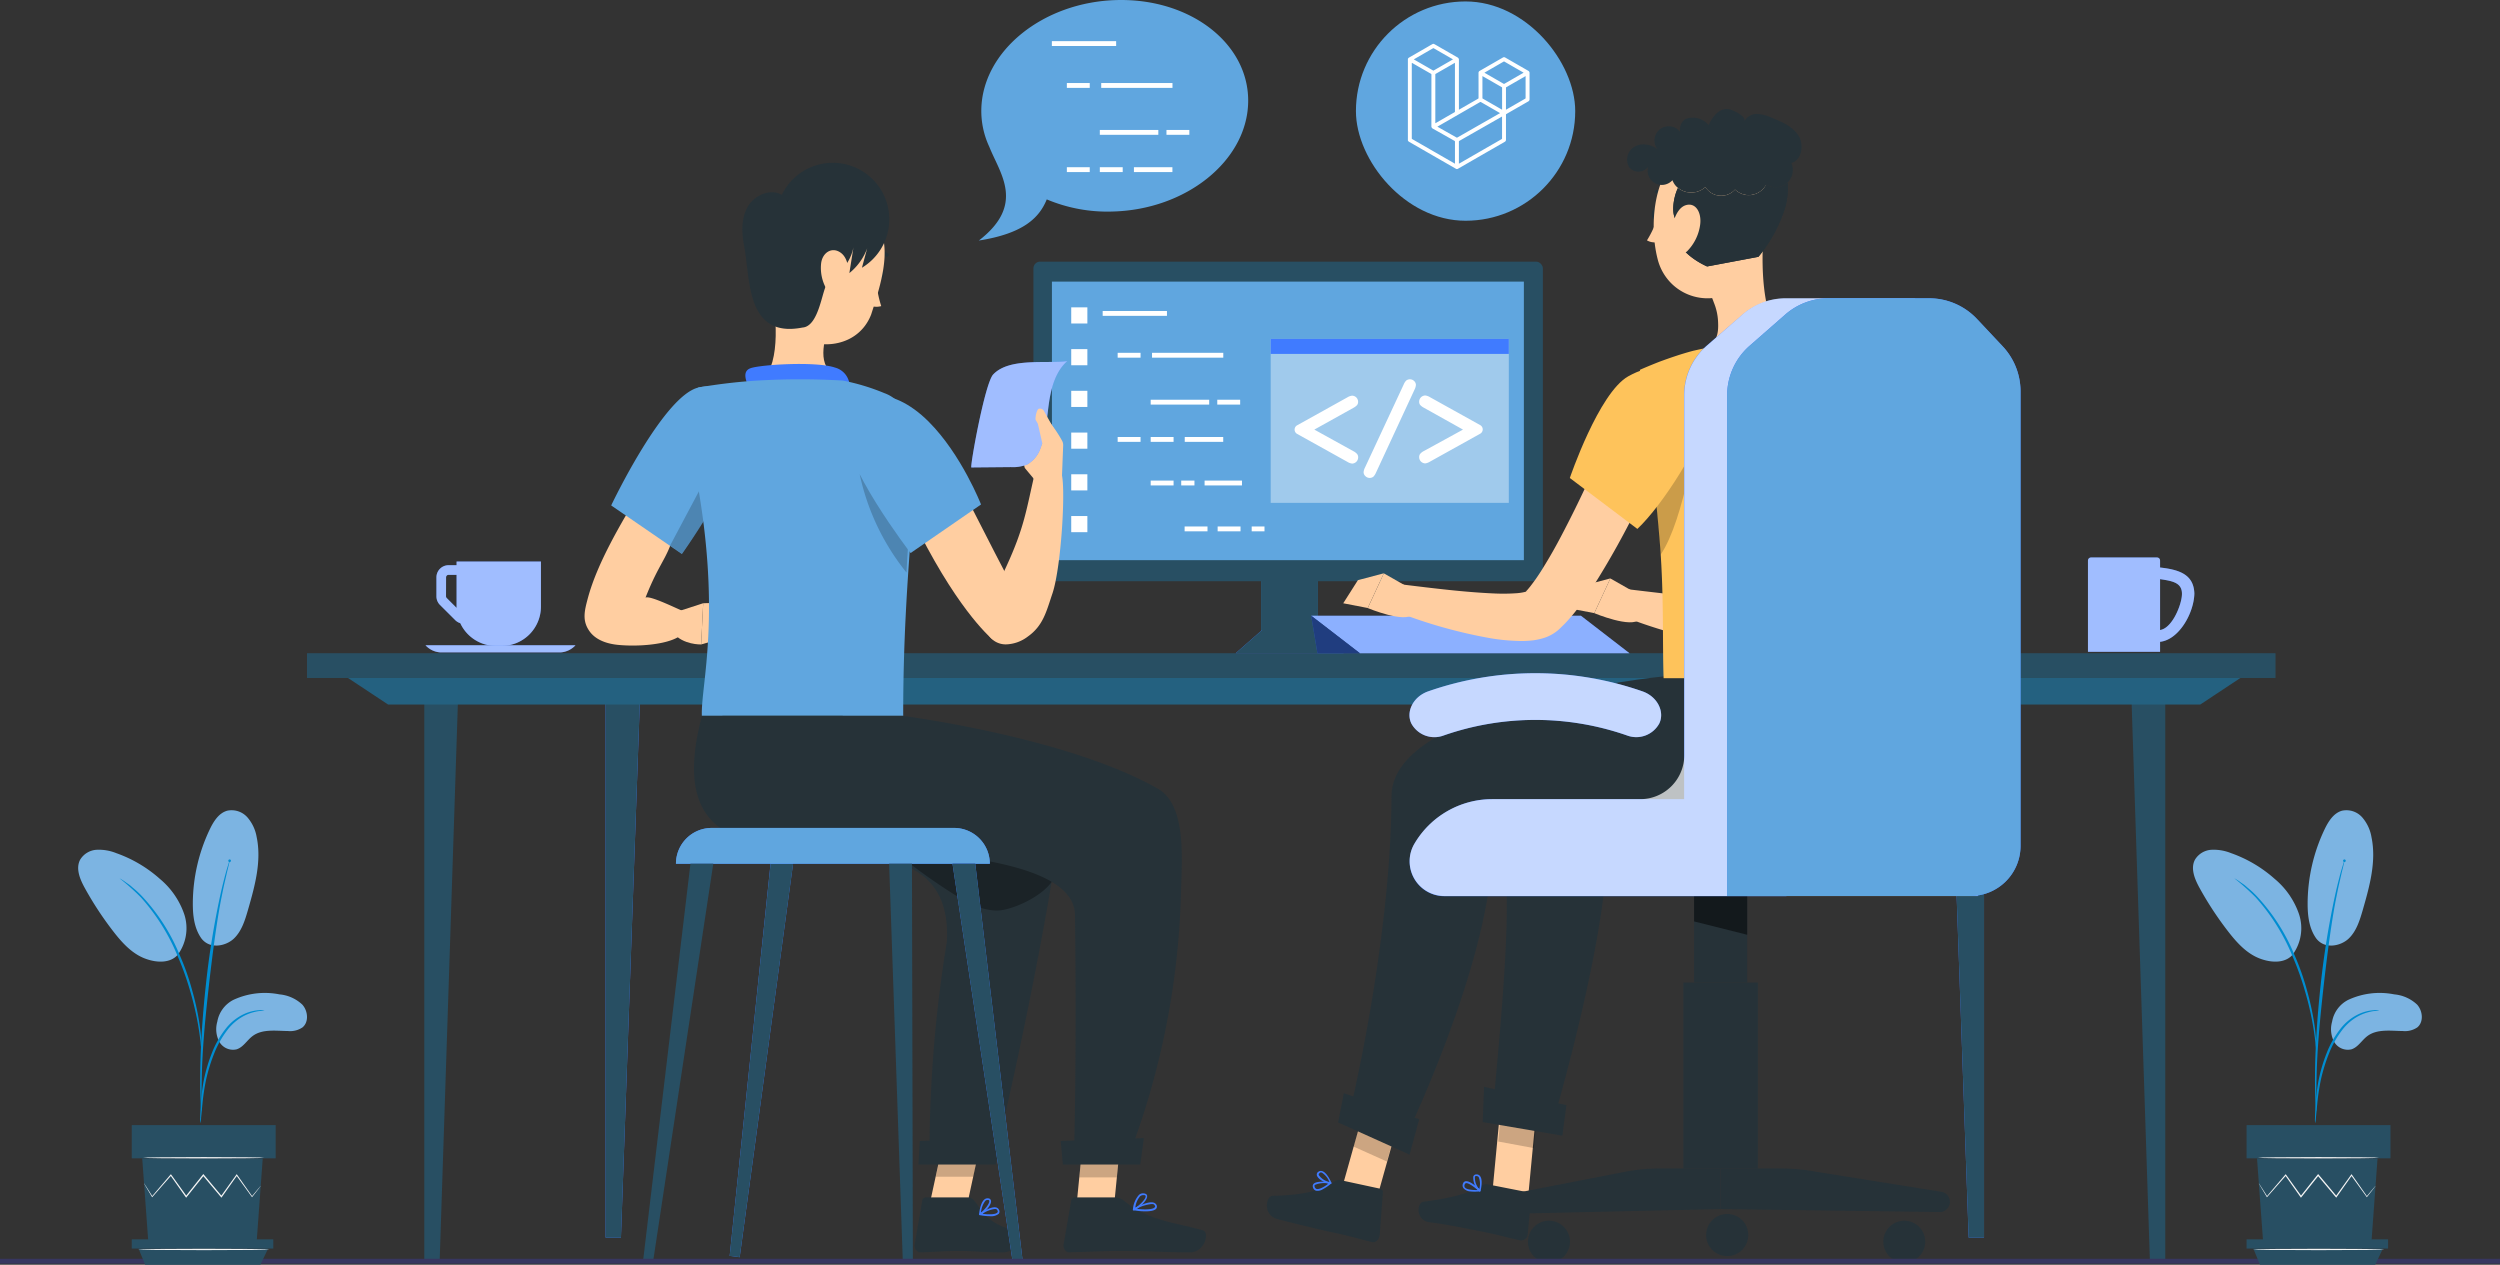 <svg xmlns="http://www.w3.org/2000/svg" width="570" height="288.364" viewBox="0 0 570 288.364">
  <rect x="0" y="0" width="570" height="288.364" fill="#333333" stroke="none"/>
  <g id="Hire_Laravel_about" transform="translate(-212 -3223)">
    <g id="Hire_Laravel_about-2" data-name="Hire_Laravel_about">
      <g id="Group_257100" data-name="Group 257100">
        <g id="developers" transform="translate(275.073 3138.711)">
          <g id="Desk" transform="translate(6.927 233.222)">
            <g id="Group">
              <rect id="Rectangle_158781" data-name="Rectangle 158781" width="448.818" height="5.647" fill="#284f63"/>
              <path id="Path_111876" data-name="Path 111876" d="M24.85,173.5V308.2h3.5l4.4-134.7Z" transform="translate(1.888 -169.445)" fill="#284f63"/>
              <path id="Path_111877" data-name="Path 111877" d="M54.72,176.68V301.471h3.5l4.4-124.791Z" transform="translate(13.357 -168.224)" fill="#407bff"/>
              <path id="Path_111878" data-name="Path 111878" d="M54.72,176.68V301.471h3.5l4.4-124.791Z" transform="translate(13.357 -168.224)" fill="#284f63"/>
              <path id="Path_111879" data-name="Path 111879" d="M313.866,173.5V308.2h-3.5L305.95,173.5Z" transform="translate(109.819 -169.445)" fill="#284f63"/>
              <path id="Path_111880" data-name="Path 111880" d="M284,176.68V301.471h-3.5L276.1,176.68Z" transform="translate(98.357 -168.224)" fill="#407bff"/>
              <path id="Path_111881" data-name="Path 111881" d="M284,176.68V301.471h-3.5L276.1,176.68Z" transform="translate(98.357 -168.224)" fill="#284f63"/>
              <path id="Path_111882" data-name="Path 111882" d="M434.609,180.7H21.414L12.28,174.65H443.743Z" transform="translate(-2.938 -169.003)" fill="#246180"/>
            </g>
          </g>
          <g id="Beverages" transform="translate(33.942 211.397)">
            <path id="Path_111884" data-name="Path 111884" d="M266.45,260.914v4.346a2.768,2.768,0,0,0,.8,1.951l3.5,3.488a2.768,2.768,0,0,0,1.135.678,8.954,8.954,0,0,0,8.124,5.19h1.3a8.968,8.968,0,0,0,8.968-8.968V257.33H271.045v.83H269.2A2.768,2.768,0,0,0,266.45,260.914Zm2.2,0a.554.554,0,0,1,.554-.554h1.841v7.529l-2.242-2.242a.553.553,0,0,1-.166-.387Z" transform="translate(-263.959 -256.402)" fill="#407bff"/>
            <path id="Path_111885" data-name="Path 111885" d="M266.45,260.914v4.346a2.768,2.768,0,0,0,.8,1.951l3.5,3.488a2.768,2.768,0,0,0,1.135.678,8.954,8.954,0,0,0,8.124,5.19h1.3a8.968,8.968,0,0,0,8.968-8.968V257.33H271.045v.83H269.2A2.768,2.768,0,0,0,266.45,260.914Zm2.2,0a.554.554,0,0,1,.554-.554h1.841v7.529l-2.242-2.242a.553.553,0,0,1-.166-.387Z" transform="translate(-263.959 -256.402)" fill="#fff" opacity="0.5"/>
            <path id="Path_111886" data-name="Path 111886" d="M295.581,272.739H267.9a5.065,5.065,0,0,1-3.252-1.619h34.2a5.121,5.121,0,0,1-3.266,1.619Z" transform="translate(-264.65 -251.107)" fill="#407bff"/>
            <path id="Path_111887" data-name="Path 111887" d="M295.581,272.739H267.9a5.065,5.065,0,0,1-3.252-1.619h34.2a5.121,5.121,0,0,1-3.266,1.619Z" transform="translate(-264.65 -251.107)" fill="#fff" opacity="0.5"/>
            <path id="Path_111888" data-name="Path 111888" d="M562.791,264.867c-.138-4.359-3.474-5.439-7.819-5.923v-1.605a.692.692,0,0,0-.706-.678h-15a.706.706,0,0,0-.734.678h0v20.829h16.441v-2.284C559.331,275.4,562.708,269.254,562.791,264.867Zm-7.819,8.3V261.6c3.2.471,5.4.913,4.927,4.152-.374,2.533-2.367,7.058-4.927,7.446Z" transform="translate(-159.492 -256.66)" fill="#407bff"/>
            <g id="Group_257091" data-name="Group 257091" transform="translate(379.038)" opacity="0.5">
              <path id="Path_111889" data-name="Path 111889" d="M562.791,264.867c-.138-4.359-3.474-5.439-7.819-5.923v-1.605a.692.692,0,0,0-.706-.678h-15a.706.706,0,0,0-.734.678h0v20.829h16.441v-2.284C559.331,275.4,562.708,269.254,562.791,264.867Zm-7.819,8.3V261.6c3.2.471,5.4.913,4.927,4.152-.374,2.533-2.367,7.058-4.927,7.446Z" transform="translate(-538.53 -256.66)" fill="#fff"/>
            </g>
          </g>
          <g id="PC" transform="translate(172.545 143.943)">
            <rect id="Rectangle_158782" data-name="Rectangle 158782" width="12.982" height="26.378" transform="translate(51.898 62.417)" fill="#407bff"/>
            <rect id="Rectangle_158783" data-name="Rectangle 158783" width="12.982" height="26.378" transform="translate(51.898 62.417)" fill="#284f63"/>
            <path id="Path_111890" data-name="Path 111890" d="M183.133,172.023H158.54l6.006-5.273H177.14Z" transform="translate(-112.399 -82.758)" fill="#407bff"/>
            <path id="Path_111891" data-name="Path 111891" d="M183.133,172.023H158.54l6.006-5.273H177.14Z" transform="translate(-112.399 -82.758)" fill="#284f63"/>
            <path id="Path_111892" data-name="Path 111892" d="M232.449,164.39H170.96l11.113,8.567h61.475Z" transform="translate(-107.63 -83.664)" fill="#407bff"/>
            <path id="Path_111893" data-name="Path 111893" d="M232.449,164.39H170.96l11.113,8.567h61.475Z" transform="translate(-107.63 -83.664)" fill="#fff" opacity="0.4"/>
            <path id="Path_111894" data-name="Path 111894" d="M172.385,172.957l-1.425-8.567,11.113,8.567Z" transform="translate(-107.63 -83.664)" fill="#407bff"/>
            <path id="Path_111895" data-name="Path 111895" d="M172.385,172.957l-1.425-8.567,11.113,8.567Z" transform="translate(-107.63 -83.664)" opacity="0.5"/>
            <rect id="Rectangle_158784" data-name="Rectangle 158784" width="116.156" height="72.865" rx="1.53" fill="#284f63"/>
            <rect id="Rectangle_158785" data-name="Rectangle 158785" width="107.603" height="63.51" transform="translate(4.221 4.553)" fill="#60a6df"/>
            <path id="Path_111991" data-name="Path 111991" d="M0,0H54.293V37.381H0Z" transform="translate(54.099 17.618)" fill="#fff" opacity="0.4"/>
            <rect id="Rectangle_158787" data-name="Rectangle 158787" width="54.293" height="3.418" transform="translate(54.099 17.618)" fill="#407bff"/>
            <path id="Path_111896" data-name="Path 111896" d="M412.328,237.736l8.885,4.913a2.767,2.767,0,0,1,.886.678,1.177,1.177,0,0,1,.221.747,1.418,1.418,0,0,1-1.384,1.412,2.672,2.672,0,0,1-1.08-.4l-11.445-6.366a1.121,1.121,0,0,1,0-1.965l11.445-6.366a2.614,2.614,0,0,1,1.066-.387,1.384,1.384,0,0,1,1.384,1.384,1.177,1.177,0,0,1-.221.747,3.06,3.06,0,0,1-.886.664Z" transform="translate(-348.278 -199.442)" fill="#fff"/>
            <path id="Path_111897" data-name="Path 111897" d="M430.811,229.652l-8.788,18.933a3.128,3.128,0,0,1-.6.927,1.384,1.384,0,0,1-1.813-.125,1.218,1.218,0,0,1-.415-.913,2.921,2.921,0,0,1,.318-1.052l8.816-18.919a2.868,2.868,0,0,1,.581-.913,1.384,1.384,0,0,1,1.813.111,1.232,1.232,0,0,1,.4.9A2.92,2.92,0,0,1,430.811,229.652Z" transform="translate(-343.913 -200.478)" fill="#fff"/>
            <path id="Path_111898" data-name="Path 111898" d="M438.343,237.748l-8.885-4.968a3.057,3.057,0,0,1-.886-.664,1.176,1.176,0,0,1-.221-.747,1.418,1.418,0,0,1,1.4-1.4,2.617,2.617,0,0,1,1.066.388l11.445,6.366a1.121,1.121,0,0,1,0,1.965l-11.445,6.366a2.768,2.768,0,0,1-1.066.4,1.418,1.418,0,0,1-1.4-1.412,1.177,1.177,0,0,1,.221-.747,2.767,2.767,0,0,1,.886-.678Z" transform="translate(-340.4 -199.454)" fill="#fff"/>
            <rect id="Rectangle_158788" data-name="Rectangle 158788" width="3.681" height="3.681" transform="translate(8.622 10.421)" fill="#fff"/>
            <rect id="Rectangle_158789" data-name="Rectangle 158789" width="3.681" height="3.681" transform="translate(8.622 19.943)" fill="#fff"/>
            <rect id="Rectangle_158790" data-name="Rectangle 158790" width="3.681" height="3.681" transform="translate(8.622 29.451)" fill="#fff"/>
            <rect id="Rectangle_158791" data-name="Rectangle 158791" width="3.681" height="3.681" transform="translate(8.622 38.972)" fill="#fff"/>
            <rect id="Rectangle_158792" data-name="Rectangle 158792" width="3.681" height="3.681" transform="translate(8.622 48.48)" fill="#fff"/>
            <rect id="Rectangle_158793" data-name="Rectangle 158793" width="3.681" height="3.681" transform="translate(8.622 58.002)" fill="#fff"/>
            <rect id="Rectangle_158794" data-name="Rectangle 158794" width="14.656" height="1.107" transform="translate(15.791 11.252)" fill="#fff"/>
            <rect id="Rectangle_158795" data-name="Rectangle 158795" width="5.218" height="1.107" transform="translate(19.209 20.787)" fill="#fff"/>
            <rect id="Rectangle_158796" data-name="Rectangle 158796" width="5.218" height="1.107" transform="translate(41.92 31.485)" fill="#fff"/>
            <rect id="Rectangle_158797" data-name="Rectangle 158797" width="5.218" height="1.107" transform="translate(19.209 39.983)" fill="#fff"/>
            <rect id="Rectangle_158798" data-name="Rectangle 158798" width="5.218" height="1.107" transform="translate(26.738 39.983)" fill="#fff"/>
            <rect id="Rectangle_158799" data-name="Rectangle 158799" width="13.341" height="1.107" transform="translate(26.738 31.485)" fill="#fff"/>
            <rect id="Rectangle_158800" data-name="Rectangle 158800" width="8.774" height="1.107" transform="translate(34.502 39.983)" fill="#fff"/>
            <rect id="Rectangle_158801" data-name="Rectangle 158801" width="5.218" height="1.107" transform="translate(34.474 60.382)" fill="#fff"/>
            <rect id="Rectangle_158802" data-name="Rectangle 158802" width="5.218" height="1.107" transform="translate(42.003 60.382)" fill="#fff"/>
            <rect id="Rectangle_158803" data-name="Rectangle 158803" width="2.92" height="1.107" transform="translate(49.767 60.382)" fill="#fff"/>
            <rect id="Rectangle_158804" data-name="Rectangle 158804" width="16.248" height="1.107" transform="translate(27.043 20.787)" fill="#fff"/>
            <rect id="Rectangle_158805" data-name="Rectangle 158805" width="5.218" height="1.107" transform="translate(26.738 49.919)" fill="#fff"/>
            <rect id="Rectangle_158806" data-name="Rectangle 158806" width="3.017" height="1.107" transform="translate(33.699 49.919)" fill="#fff"/>
            <rect id="Rectangle_158807" data-name="Rectangle 158807" width="8.525" height="1.107" transform="translate(39.028 49.919)" fill="#fff"/>
          </g>
          <g id="Speech_Code" data-name="Speech Code" transform="translate(160.103 84.289)">
            <path id="Path_111899" data-name="Path 111899" d="M417.216,192.469c-.263,13.328-14.116,24.5-30.931,24.911a35.526,35.526,0,0,1-14.988-2.768c-1.688,4.152-5.259,7.778-15.487,9.383,10.67-8.235,4.83-15.224,2.394-21.354h0a19.236,19.236,0,0,1-1.827-8.567c.263-13.328,14.116-24.5,30.918-24.911S417.479,179.156,417.216,192.469Z" transform="translate(-355.81 -169.151)" fill="#60a6df"/>
            <rect id="Rectangle_158808" data-name="Rectangle 158808" width="14.656" height="1.107" transform="translate(16.649 9.381)" fill="#fff"/>
            <rect id="Rectangle_158809" data-name="Rectangle 158809" width="5.218" height="1.107" transform="translate(20.067 18.931)" fill="#fff"/>
            <rect id="Rectangle_158810" data-name="Rectangle 158810" width="5.218" height="1.107" transform="translate(42.778 29.629)" fill="#fff"/>
            <rect id="Rectangle_158811" data-name="Rectangle 158811" width="5.218" height="1.107" transform="translate(20.067 38.126)" fill="#fff"/>
            <rect id="Rectangle_158812" data-name="Rectangle 158812" width="5.218" height="1.107" transform="translate(27.582 38.126)" fill="#fff"/>
            <rect id="Rectangle_158813" data-name="Rectangle 158813" width="13.341" height="1.107" transform="translate(27.582 29.629)" fill="#fff"/>
            <rect id="Rectangle_158814" data-name="Rectangle 158814" width="8.774" height="1.107" transform="translate(35.36 38.126)" fill="#fff"/>
            <rect id="Rectangle_158815" data-name="Rectangle 158815" width="16.248" height="1.107" transform="translate(27.901 18.931)" fill="#fff"/>
          </g>
          <g id="Character_2" data-name="Character 2" transform="translate(225.774 109.152)">
            <path id="Path_111900" data-name="Path 111900" d="M208.737,272.664l-8.027-2.394,1.868-19.68,8.027,2.394Z" transform="translate(-149.436 -21.776)" fill="#ffcea1"/>
            <path id="Path_111901" data-name="Path 111901" d="M210.859,249.774l-8.027-2.394-1.052,11.03,8.124,1.508Z" transform="translate(-149.025 -23.008)" opacity="0.2"/>
            <path id="Path_111902" data-name="Path 111902" d="M495.848,280.59s-55.192,4.65-53.836,28.62c1.107,19.625,4.013,14.3-1.7,72.644l13.84.761s14.13-47.719,12.22-66.679c15.57,0,51.206,1.384,56.355-12.677a62.461,62.461,0,0,0,3.7-22.24Z" transform="translate(-389.036 -151.227)" fill="#263238"/>
            <path id="Path_111903" data-name="Path 111903" d="M217.378,257.477l-18.158-3.1.3-8.027,18.78,4.166Z" transform="translate(-150.008 -23.404)" fill="#263238"/>
            <path id="Path_111904" data-name="Path 111904" d="M444.112,364.293l9.273,1.827a.72.72,0,0,1,.54.789l-.775,8.76a1.55,1.55,0,0,1-1.7,1.384c-3.211-.692-4.733-1.218-8.8-2.021-2.519-.5-8.3-1.7-11.736-2.09s-3.072-4.484-1.564-4.692c6.781-.9,10.629-1.993,13.258-3.7a2.048,2.048,0,0,1,1.508-.263Z" transform="translate(-393.668 -119.106)" fill="#263238"/>
            <path id="Path_111905" data-name="Path 111905" d="M437.173,366.076a10.648,10.648,0,0,0,2.2,0,.18.18,0,0,0,.166-.111.194.194,0,0,0,0-.208c-.235-.235-2.311-2.214-3.377-1.993a.72.72,0,0,0-.54.471,1.065,1.065,0,0,0,.069,1.093A2.284,2.284,0,0,0,437.173,366.076Zm1.771-.3c-1.536,0-2.616-.18-2.934-.623a.72.72,0,0,1,0-.706.4.4,0,0,1,.263-.249c.554-.1,1.813.816,2.685,1.578Z" transform="translate(-390.881 -119.298)" fill="#407bff"/>
            <path id="Path_111906" data-name="Path 111906" d="M438.712,366.562h.083a.194.194,0,0,0,.138-.138c0-.1.609-2.45-.1-3.377a.941.941,0,0,0-.775-.415.747.747,0,0,0-.789.471,4.262,4.262,0,0,0,1.384,3.418A.125.125,0,0,0,438.712,366.562Zm-.581-3.529a.54.54,0,0,1,.387.249,4.152,4.152,0,0,1,.1,2.7,3.958,3.958,0,0,1-.983-2.768c0-.111.125-.235.4-.221Z" transform="translate(-390.205 -119.729)" fill="#407bff"/>
            <path id="Path_111907" data-name="Path 111907" d="M182.769,274.932,175.13,271.5l5.287-18.849,7.639,3.432Z" transform="translate(-159.257 -20.985)" fill="#ffcea1"/>
            <path id="Path_111908" data-name="Path 111908" d="M188.276,252.586l-7.639-3.446-2.726,9.729,7.653,3.432Z" transform="translate(-158.19 -22.332)" opacity="0.2"/>
            <path id="Path_111909" data-name="Path 111909" d="M488.528,280.59c-.36,0-61.877,6.325-61.96,27.195-.125,34.5-9.978,74.069-9.978,74.069l12.151,6.02s21.174-42.9,20.856-69.779c16.926-4.858,60.7,3.294,65.876-10.726,4.235-11.473,1.951-26.78,1.951-26.78Z" transform="translate(-398.143 -151.227)" fill="#263238"/>
            <path id="Path_111910" data-name="Path 111910" d="M191.689,261.4,175.4,254.061l1.3-6.671,17.189,5.937Z" transform="translate(-159.154 -23.004)" fill="#263238"/>
            <path id="Path_111911" data-name="Path 111911" d="M419.895,363.553l9.3,2.007a.761.761,0,0,1,.512.858l-.72,9.688c-.125,1.038-.886,1.758-1.688,1.605h0c-3.211-.747-4.733-1.315-8.816-2.159-2.5-.526-9.342-2.173-12.788-3.086s-2.671-5.287-1.107-5.314c6.823-.1,11.238-1.218,13.84-3.114a1.868,1.868,0,0,1,1.467-.484Z" transform="translate(-403.261 -119.377)" fill="#263238"/>
            <path id="Path_111912" data-name="Path 111912" d="M413.173,365.518a9.575,9.575,0,0,0,1.813-1.246.182.182,0,0,0-.1-.332c-.318,0-3.155-.429-3.889.4a.733.733,0,0,0-.152.692,1.08,1.08,0,0,0,.692.844,2.186,2.186,0,0,0,1.633-.36Zm1.246-1.273c-1.19.927-2.2,1.384-2.768,1.232a.734.734,0,0,1-.415-.581.318.318,0,0,1,.069-.332,5.384,5.384,0,0,1,3.114-.318Z" transform="translate(-400.359 -119.266)" fill="#407bff"/>
            <path id="Path_111913" data-name="Path 111913" d="M414.731,364.955h.083a.18.18,0,0,0,0-.18c0-.083-.969-2.339-2.09-2.671a.941.941,0,0,0-.858.125.747.747,0,0,0-.36.844c.235.913,2.131,1.9,3.114,1.965Zm-2.533-2.5a.6.6,0,0,1,.457,0,4.3,4.3,0,0,1,1.7,2.131,3.985,3.985,0,0,1-2.436-1.619.468.468,0,0,1,.208-.415Z" transform="translate(-400.104 -119.949)" fill="#407bff"/>
            <path id="Path_111914" data-name="Path 111914" d="M492.075,232.48c1.619,3.488,2.948,6.837,4.29,10.31s2.505,6.92,3.6,10.532a106.953,106.953,0,0,1,2.768,11.072,57.161,57.161,0,0,1,1.232,11.971,24.342,24.342,0,0,1-1.052,6.92,15.776,15.776,0,0,1-1.8,3.889,13.147,13.147,0,0,1-1.578,1.91l-.471.471c-.277.221-.554.457-.83.65a8.565,8.565,0,0,1-1.481.817,12.9,12.9,0,0,1-2.38.761,18.148,18.148,0,0,1-1.937.277,27.265,27.265,0,0,1-3.363,0,49.705,49.705,0,0,1-5.923-.65,112.227,112.227,0,0,1-21.368-6.131l1.592-6.062c6.989.83,14.13,1.73,20.856,2.034,1.675,0,3.308.083,4.816,0a16.457,16.457,0,0,0,2.021-.249c.554-.1,1.024-.3.858-.291a1.258,1.258,0,0,0-.3.152l-.318.235h0l.111-.194a4.682,4.682,0,0,0,.318-.969,15.693,15.693,0,0,0,.3-3.681,49.82,49.82,0,0,0-1.384-9.355c-.747-3.294-1.716-6.518-2.768-9.785s-2.2-6.546-3.446-9.8-2.588-6.532-3.875-9.6Z" transform="translate(-380.792 -169.699)" fill="#ffcea1"/>
            <path id="Path_111915" data-name="Path 111915" d="M468.175,268.6l-7.307-4.152-3.667,7.916s8.539,3.557,10.324,1.384Z" transform="translate(-382.551 -157.424)" fill="#ffcea1"/>
            <path id="Path_111916" data-name="Path 111916" d="M216.9,164.144l-3.335,5.287,5.591,1.066,3.668-7.916Z" transform="translate(-144.502 -55.568)" fill="#ffcea1"/>
            <path id="Path_111917" data-name="Path 111917" d="M489.408,238.348c-1.384,3.515-2.865,6.92-4.4,10.269s-3.086,6.754-4.719,10.1a192.064,192.064,0,0,1-11,19.818c-1.107,1.633-2.2,3.252-3.432,4.872-.623.816-1.3,1.619-2.034,2.436-.387.429-.72.8-1.176,1.232l-.664.65-.374.346A9.41,9.41,0,0,1,457.992,290a15.73,15.73,0,0,1-2.131.443,21.682,21.682,0,0,1-3.543.138,45.108,45.108,0,0,1-6.1-.6A112.791,112.791,0,0,1,424.39,283.8L426,277.708c7.127.872,14.407,1.785,21.258,2.062a43.534,43.534,0,0,0,4.844-.069,11.357,11.357,0,0,0,1.924-.3,2.383,2.383,0,0,0,.6-.221l-.291.111-.3.221.111-.125.3-.346c.208-.194.443-.526.678-.789.443-.581.913-1.19,1.384-1.868.913-1.3,1.813-2.768,2.685-4.235,1.771-2.948,3.4-6.089,5.01-9.259s3.155-6.408,4.678-9.688c3.031-6.491,5.992-13.148,8.8-19.708Z" transform="translate(-395.148 -169.311)" fill="#ffcea1"/>
            <path id="Path_111918" data-name="Path 111918" d="M430.855,267.762l-7.307-4.152-3.668,7.916s8.539,3.557,10.338,1.384Z" transform="translate(-396.88 -157.747)" fill="#ffcea1"/>
            <path id="Path_111919" data-name="Path 111919" d="M179.589,163.3l-3.349,5.273,5.591,1.079,3.667-7.916Z" transform="translate(-158.831 -55.89)" fill="#ffcea1"/>
            <path id="Path_111920" data-name="Path 111920" d="M489.456,208.79l-4.664,5.411-7.086,7.335c.152.36.346.83.54,1.384a12.9,12.9,0,0,1,.955,4.263c.152,2.962-.125,5.453-4.788,7.46,0,0-4.885,6.38,6.74,4.609s13.383-7.806,13.383-7.806C489.373,227.764,489.1,215.585,489.456,208.79Z" transform="translate(-376.333 -178.795)" fill="#ffcea1"/>
            <path id="Path_111921" data-name="Path 111921" d="M468.38,204.743c0,.72-.36,1.384-.844,1.384s-.872-.54-.886-1.273.374-1.384.858-1.384S468.366,204.01,468.38,204.743Z" transform="translate(-378.922 -180.838)" fill="#263238"/>
            <path id="Path_111922" data-name="Path 111922" d="M470.612,203.194a.429.429,0,0,1-.346-.194,3.584,3.584,0,0,0-2.671-1.7.443.443,0,0,1-.415-.443.429.429,0,0,1,.443-.415h0a4.4,4.4,0,0,1,3.363,2.09.443.443,0,0,1-.125.6A.567.567,0,0,1,470.612,203.194Z" transform="translate(-378.719 -182.001)" fill="#263238"/>
            <path id="Path_111923" data-name="Path 111923" d="M468.413,204.68a22.888,22.888,0,0,1-2.533,5.633,3.474,3.474,0,0,0,3,.221Z" transform="translate(-379.218 -180.373)" fill="#ffcda1"/>
            <path id="Path_111924" data-name="Path 111924" d="M492.622,205.256c-.429,8.982-.235,14.31-4.692,19.071a11.708,11.708,0,0,1-16.538.8,11.847,11.847,0,0,1-3.529-5.993c-2.021-7.958-.969-21.313,7.709-25.326a11.833,11.833,0,0,1,17.05,11.445Z" transform="translate(-378.793 -185.018)" fill="#ffcea1"/>
            <path id="Path_111925" data-name="Path 111925" d="M495.468,205.682a33.211,33.211,0,0,1-5.84,10.463l-11.695,2.2s-9.245-3.861-6.768-10.227c-1.564-1.315-.983-5.411.111-7.653a4.775,4.775,0,0,0,6.255-.166,4.263,4.263,0,0,0,6.768.567,4.512,4.512,0,0,0,7.113-1.149,4.041,4.041,0,0,0,4.706-.3l.166-.152a16.039,16.039,0,0,1-.816,6.422Z" transform="translate(-377.556 -182.454)" fill="#263238"/>
            <path id="Path_111926" data-name="Path 111926" d="M495.468,205.682a33.211,33.211,0,0,1-5.84,10.463l-11.695,2.2s-9.245-3.861-6.768-10.227c-1.564-1.315-.983-5.411.111-7.653a4.775,4.775,0,0,0,6.255-.166,4.263,4.263,0,0,0,6.768.567,4.512,4.512,0,0,0,7.113-1.149,4.041,4.041,0,0,0,4.706-.3l.166-.152a16.039,16.039,0,0,1-.816,6.422Z" transform="translate(-377.556 -182.454)" fill="#263238"/>
            <path id="Path_111927" data-name="Path 111927" d="M500.059,199.411a4.069,4.069,0,0,1-.858,4.47l-.166.152a4.041,4.041,0,0,1-4.705.3,4.512,4.512,0,0,1-7.114,1.149,4.263,4.263,0,0,1-6.768-.567,4.775,4.775,0,0,1-6.255.166A3.779,3.779,0,0,1,473.1,203.7a1.647,1.647,0,0,1-.152-.36,3.307,3.307,0,0,1-.318.3,3.238,3.238,0,0,1-5.328-2.768,3.153,3.153,0,0,1,.125-.706,1.549,1.549,0,0,1-.332.457,2.768,2.768,0,0,1-3.917-.1,3.4,3.4,0,0,1,1.093-4.8,4.041,4.041,0,0,1,2.062-.554,5.356,5.356,0,0,1,3.169,1.093,3.254,3.254,0,1,1,5.218-3.889A2.851,2.851,0,0,1,475.9,189.4a4.65,4.65,0,0,1,5.287,1.384s1.688-4.152,4.622-3.626c.637.083,3.64,1.384,3.571,2.491a.58.58,0,0,1,0,.221,1.379,1.379,0,0,1,.138-.249,3.252,3.252,0,0,1,2.768-1.384,9.493,9.493,0,0,1,3.391.9c2.283.941,4.705,1.979,6.02,4.069S502.426,198.8,500.059,199.411Z" transform="translate(-380.473 -187.117)" fill="#263238"/>
            <path id="Path_111928" data-name="Path 111928" d="M476.469,207.563a10.615,10.615,0,0,1-2.906,5.882c-1.993,1.91-3.7,0-3.723-2.892,0-2.616.983-6.768,3.308-7.543S476.9,204.712,476.469,207.563Z" transform="translate(-377.698 -181.07)" fill="#ffcea1"/>
            <path id="Path_111929" data-name="Path 111929" d="M513.647,228.631c-.83-2.2-4.678-4.4-7.044-4.4h-1.564a85.041,85.041,0,0,0-9.439.609,168.337,168.337,0,0,0-18.725,3.142c-2.837.747-5.536,1.7-7.764,2.519-2.768,1.093-4.4,1.827-4.4,1.827s3.045,20.247,4.622,40.356c.872,11.182.512,22.3.789,29.949h46.972c1.619-9.19,1.384-17.2,1.495-33.782C518.671,258.9,517.051,237.751,513.647,228.631Z" transform="translate(-379.667 -172.867)" fill="#fec35b"/>
            <path id="Path_111930" data-name="Path 111930" d="M467.31,255.823c.36,4.152.72,8.636,1.107,13.065,5.536-8.027,8.553-30.018,8.553-30.018Z" transform="translate(-378.669 -167.246)" opacity="0.2"/>
            <path id="Path_111931" data-name="Path 111931" d="M466.484,231.757c-6.726,3.792-13.314,23.181-13.314,23.181l15.4,11.611c5.882-5.536,14.476-19.375,15.417-24.911C485.5,233.21,477.265,225.723,466.484,231.757Z" transform="translate(-384.098 -170.817)" fill="#fec35b"/>
            <path id="Path_111932" data-name="Path 111932" d="M455.847,375.048a4.788,4.788,0,1,1-4.788-4.788A4.789,4.789,0,0,1,455.847,375.048Z" transform="translate(-386.747 -116.797)" fill="#263238"/>
            <path id="Path_111933" data-name="Path 111933" d="M504.82,375.048a4.775,4.775,0,1,0,1.4-3.39,4.788,4.788,0,0,0-1.4,3.39Z" transform="translate(-364.267 -116.797)" fill="#263238"/>
            <path id="Path_111934" data-name="Path 111934" d="M475.63,373.938a4.8,4.8,0,1,0,4.789-4.788,4.8,4.8,0,0,0-4.789,4.788Z" transform="translate(-375.474 -117.224)" fill="#263238"/>
            <path id="Path_111935" data-name="Path 111935" d="M491.625,370.909V361.65H477.91a43.32,43.32,0,0,0-8.027.747l-25.548,4.968a2.325,2.325,0,0,0,.512,4.595Z" transform="translate(-388.189 -120.103)" fill="#263238"/>
            <path id="Path_111936" data-name="Path 111936" d="M478,370.909V361.65h13.729a43.319,43.319,0,0,1,8.027.747l28.717,4.595a2.325,2.325,0,0,1-.526,4.595Z" transform="translate(-374.564 -120.103)" fill="#263238"/>
            <rect id="Rectangle_158816" data-name="Rectangle 158816" width="16.995" height="42.404" transform="translate(94.952 199.156)" fill="#263238"/>
            <rect id="Rectangle_158817" data-name="Rectangle 158817" width="12.11" height="19.721" transform="translate(97.402 179.421)" fill="#263238"/>
            <path id="Path_111937" data-name="Path 111937" d="M234.04,220.7l12.11,3.045V214.9H234.04Z" transform="translate(-136.638 -35.479)" opacity="0.5"/>
            <rect id="Rectangle_158818" data-name="Rectangle 158818" width="6.159" height="26.254" transform="translate(58.152 134.802)" fill="#263238"/>
            <path id="Path_111938" data-name="Path 111938" d="M472,354.557V240.394a14.989,14.989,0,0,1,5.107-11.279l8.179-7.086a15,15,0,0,1,9.881-3.709H524.59l14.365,15.224v121Z" transform="translate(-376.868 -175.136)" fill="#407bff"/>
            <path id="Path_111939" data-name="Path 111939" d="M445.629,300.8H512.7v22.143H434.71a7.93,7.93,0,0,1-6.823-11.971h0A20.621,20.621,0,0,1,445.629,300.8Z" transform="translate(-394.231 -143.467)" fill="#407bff"/>
            <path id="Path_111940" data-name="Path 111940" d="M556.291,233.583v121H434.71a7.944,7.944,0,0,1-7.93-7.93,7.819,7.819,0,0,1,1.107-4.041A20.579,20.579,0,0,1,445.6,332.494H479.37A10.047,10.047,0,0,0,489.4,322.461V240.406a14.96,14.96,0,0,1,5.121-11.279l8.138-7.114a14.905,14.905,0,0,1,9.868-3.723h29.423Z" transform="translate(-394.231 -175.148)" fill="#fff" opacity="0.7"/>
            <path id="Path_111941" data-name="Path 111941" d="M479.09,354.568V240.406a15,15,0,0,1,5.121-11.279L492.348,222a15,15,0,0,1,9.881-3.709h22.9a15.016,15.016,0,0,1,10.933,4.733l5.854,6.228a15.044,15.044,0,0,1,4.069,10.269V343.137a11.432,11.432,0,0,1-11.432,11.432Z" transform="translate(-374.146 -175.148)" fill="#407bff"/>
            <path id="Path_111942" data-name="Path 111942" d="M479.09,354.568V240.406a15,15,0,0,1,5.121-11.279L492.348,222a15,15,0,0,1,9.881-3.709h22.9a15.016,15.016,0,0,1,10.933,4.733l5.854,6.228a15.044,15.044,0,0,1,4.069,10.269V343.137a11.432,11.432,0,0,1-11.432,11.432Z" transform="translate(-374.146 -175.148)" fill="#60a6df"/>
            <path id="Path_111943" data-name="Path 111943" d="M476.377,294.26a63.413,63.413,0,0,0-41.837,0,5.979,5.979,0,0,1-7.376-2.768h0c-1.246-2.657.429-6.089,3.847-7.293a74.153,74.153,0,0,1,48.868,0c3.418,1.19,5.093,4.636,3.847,7.294h0a5.979,5.979,0,0,1-7.349,2.768Z" transform="translate(-394.241 -151.431)" fill="#407bff"/>
            <path id="Path_111944" data-name="Path 111944" d="M476.377,294.26a63.413,63.413,0,0,0-41.837,0,5.979,5.979,0,0,1-7.376-2.768h0c-1.246-2.657.429-6.089,3.847-7.293a74.153,74.153,0,0,1,48.868,0c3.418,1.19,5.093,4.636,3.847,7.294h0a5.979,5.979,0,0,1-7.349,2.768Z" transform="translate(-394.241 -151.431)" fill="#fff" opacity="0.7"/>
          </g>
          <g id="Character_1" data-name="Character 1" transform="translate(70.211 121.413)">
            <g id="_Group_" data-name="&lt;Group&gt;">
              <path id="Path_111945" data-name="Path 111945" d="M339.024,211.642a1.18,1.18,0,0,0,.374,1.453c.374.152.955-.263,1.176-.913s.069-1.3-.36-1.453S339.2,210.992,339.024,211.642Z" transform="translate(-272.397 -186.324)" fill="#263238"/>
              <path id="Path_111946" data-name="Path 111946" d="M339.471,211.87a24.831,24.831,0,0,0,1.176,6.671,4.041,4.041,0,0,1-3.308-.5Z" transform="translate(-273.01 -185.873)" fill="#ffcea1"/>
              <path id="Path_111947" data-name="Path 111947" d="M338.26,208.463a.387.387,0,0,0,.249,0,3.238,3.238,0,0,1,2.906.429.4.4,0,0,0,.567-.083.415.415,0,0,0,0-.526,4.013,4.013,0,0,0-3.654-.609.415.415,0,0,0-.263.526.429.429,0,0,0,.263.249Z" transform="translate(-272.739 -187.56)" fill="#263238"/>
              <path id="Path_111948" data-name="Path 111948" d="M322.058,213.12c1.232,6.269,2.45,17.742-1.938,21.936,0,0,1.73,6.352,13.369,6.352,12.815,0,6.131-6.352,6.131-6.352-7-1.675-5.868-6.92-4.65-11.736Z" transform="translate(-279.621 -185.394)" fill="#ffcea1"/>
              <path id="Path_111949" data-name="Path 111949" d="M324.337,207.3c-2.3,8.193-4.055,12.871-1.384,18.393,3.93,8.3,17.673,9.383,21.424-.138,2.851-8.76,5.66-17.991-1.066-23.929a11.6,11.6,0,0,0-18.919,5.674Z" transform="translate(-279.05 -190.935)" fill="#ffcea1"/>
              <path id="Path_111950" data-name="Path 111950" d="M317.278,212.176c-.6-3.017-.747-6.325.761-9.01s5.162-4.318,7.806-2.768a12.885,12.885,0,1,1,18.268,16.607l1.827-6.754a13.12,13.12,0,0,1-4.692,7.972c.36-2.242.72-4.5,1.066-6.754a10.338,10.338,0,0,1-5,7.764l1.287-4.719a42.18,42.18,0,0,1-2.491,6.325c-1.08,1.259-1.8,9.535-5.536,9.8C317.541,233.213,318.676,219.262,317.278,212.176Z" transform="translate(-280.876 -193.086)" fill="#263238"/>
              <path id="Path_111951" data-name="Path 111951" d="M329.833,210.567a9.688,9.688,0,0,0,1.384,6.02c1.467,2.367,3.612,1.453,4.4-.955.706-2.2.789-5.993-1.246-7.529S330.082,208.035,329.833,210.567Z" transform="translate(-275.91 -187.56)" fill="#ffcea1"/>
              <path id="Path_111952" data-name="Path 111952" d="M313.752,274.794c-1.384-.471-7.958-3.834-9-3.239,3.017-7.709,4.9-8.9,6.283-13.84a7.57,7.57,0,0,0-1.467-7.155c-1.938-2.6-2.616-3.917-5.826-3.6-4.429,7.4-10.006,16.607-12.193,24.911-.733,2.768-1.259,4.941.415,7.321,1.467,2.09,4.152,2.934,6.74,3.155,6.145.554,15.224-.567,15.127-4.152C313.766,275.832,313.752,274.794,313.752,274.794Z" transform="translate(-290.857 -172.417)" fill="#ffcea1"/>
              <path id="Path_111953" data-name="Path 111953" d="M307.093,267.328l5.2-1.688-.457,9.4s-4.152.138-6.38-2.643Z" transform="translate(-285.25 -165.228)" fill="#ffcea1"/>
              <path id="Path_111954" data-name="Path 111954" d="M77.421,163.67l-.747,7.75-6.214,1.8.471-9.4Z" transform="translate(-43.884 -63.41)" fill="#ffcea1"/>
              <path id="Path_111955" data-name="Path 111955" d="M364.987,284.278s-7.252-5.688-16.829-24.468c-1.384-2.616-2.768-5.273-4.055-7.944s-2.533-5.328-3.723-8.151l11.252-4.844c2.311,5.038,5.923,10.241,8.47,15.224s8.594,16.87,9.342,17.991c.374.567.789,1.038,1.176,1.564l.581.775-7.266,8.387Z" transform="translate(-271.842 -175.507)" fill="#ffcea1"/>
              <path id="Path_111956" data-name="Path 111956" d="M365.914,248.913l-2.242-2.685L362.62,242.2l6.8-6.311a29.158,29.158,0,0,1,2.768,4.152,2.089,2.089,0,0,1,.235,1.079l-.277,7.072Z" transform="translate(-263.303 -176.651)" fill="#ffcea1"/>
              <path id="Path_111957" data-name="Path 111957" d="M123.147,136.732l5.079-4.622,1.605,2.7-6.781,6.269Z" transform="translate(-23.692 -75.528)" fill="#b55b52"/>
              <path id="Path_111958" data-name="Path 111958" d="M368.2,244.24c.166-.761.332.72.83.125,1.495-1.8,3.681-1.993,4.982,0s.18,21.6-1.9,27.762c-1.384,4.083-2.1,7.349-5.633,9.84a8.581,8.581,0,0,1-4.954,1.771,4.664,4.664,0,0,1-4.29-2.657c-1.052-2.56,2.837-11.805,4.221-14.794C365.82,256.862,366.111,253.111,368.2,244.24Z" transform="translate(-265.438 -173.943)" fill="#ffcea1"/>
              <path id="Path_111959" data-name="Path 111959" d="M354.588,250l9-.083a8.636,8.636,0,0,0,3.764-.609,6.809,6.809,0,0,0,3.045-3.834c1.273-3.266,1.384-6.851,1.9-10.31s1.536-7.086,4.152-9.411c-4.775.637-13.231-.858-16.9,3.059C357.633,230.884,354.214,250,354.588,250Z" transform="translate(-266.398 -180.544)" fill="#407bff"/>
              <path id="Path_111960" data-name="Path 111960" d="M354.588,250l9-.083a8.636,8.636,0,0,0,3.764-.609,6.809,6.809,0,0,0,3.045-3.834c1.273-3.266,1.384-6.851,1.9-10.31s1.536-7.086,4.152-9.411c-4.775.637-13.231-.858-16.9,3.059C357.633,230.884,354.214,250,354.588,250Z" transform="translate(-266.398 -180.544)" fill="#fff" opacity="0.5"/>
              <path id="Path_111961" data-name="Path 111961" d="M365.913,233.62h0c-.512.138-.858,1.993-.747,2.5l.512.9,1.024,4.47,3.432-1.9-3.1-5.536a1,1,0,0,0-1.121-.443Z" transform="translate(-262.334 -177.537)" fill="#ffcea1"/>
              <path id="Path_111962" data-name="Path 111962" d="M315.155,230.169c-8.027,1.841-19.915,26.89-19.915,26.89l16.123,11.072a179.731,179.731,0,0,0,12.553-20.759C328.69,237.338,323.376,228.287,315.155,230.169Z" transform="translate(-289.174 -178.943)" fill="#60a6df"/>
              <path id="Path_111963" data-name="Path 111963" d="M318.417,232.2c-.927-2.007-1.924-4.318.152-5.024,2.3-.8,14.905-1.605,19.237-.125a4.47,4.47,0,0,1,3.142,5.536v.1Z" transform="translate(-280.687 -180.363)" fill="#407bff"/>
              <path id="Path_111964" data-name="Path 111964" d="M316.413,240.55,304.94,262.14l2.7,1.841s5.2-7.224,8.774-13.48Z" transform="translate(-285.45 -174.862)" opacity="0.2"/>
              <path id="Path_111965" data-name="Path 111965" d="M358.826,241.648c1.73,8.788-2.325,29.686-2.284,63.828H310.636c-.3-6.92,4.719-23.237-1.522-55.787-.194-1.052-.291-18.877.761-19.071a121.593,121.593,0,0,1,13.424-1.578,163.456,163.456,0,0,1,19.486,0,49.047,49.047,0,0,1,9.466,2.865C356.362,233.386,357.9,237.4,358.826,241.648Z" transform="translate(-283.894 -179.392)" fill="#60a6df"/>
              <path id="Path_111966" data-name="Path 111966" d="M336.18,244.39A53.532,53.532,0,0,0,346.85,266.8c.194-4.152.6-8.4.581-11.694Z" transform="translate(-273.455 -173.387)" opacity="0.2"/>
              <path id="Path_111967" data-name="Path 111967" d="M333.845,238.5c-1.107,8.124,14.864,28.842,14.864,28.842l16.054-11.072s-4.456-11.418-11.957-18.9C344.266,228.839,335.091,229.669,333.845,238.5Z" transform="translate(-274.373 -178.374)" fill="#60a6df"/>
              <path id="Path_111968" data-name="Path 111968" d="M132.16,269.956h8.567l1.951-19.846h-8.567Z" transform="translate(-20.194 -30.221)" fill="#ffcea1"/>
              <path id="Path_111969" data-name="Path 111969" d="M142.313,250.98l-.983,10.227H132.75l1-10.227Z" transform="translate(-19.967 -29.887)" opacity="0.2"/>
              <path id="Path_111970" data-name="Path 111970" d="M107.75,269.956h8.567l4.3-19.846h-8.567Z" transform="translate(-29.566 -30.221)" fill="#ffcea1"/>
              <g id="Group_257092" data-name="Group 257092" transform="translate(80.066 220.941)" opacity="0.2">
                <path id="Path_111971" data-name="Path 111971" d="M111.338,250.87H119.9L117.691,261.1H109.11Z" transform="translate(-109.11 -250.87)"/>
              </g>
              <path id="Path_111972" data-name="Path 111972" d="M381.6,363.53H372.24a.83.83,0,0,0-.733.775l-1.7,9.8a1.688,1.688,0,0,0,.927,1.938,1.148,1.148,0,0,0,.3,0c3.377-.069,8.3-.318,12.456-.318,4.955,0,9.245.332,15.057.332,3.529,0,4.5-4.595,3.031-5.01-6.712-1.9-12.179-2.1-17.991-6.726a3.294,3.294,0,0,0-1.993-.789Z" transform="translate(-260.564 -127.642)" fill="#263238"/>
              <path id="Path_111973" data-name="Path 111973" d="M383.987,366.4c1.107,0,2.2-.152,2.533-.651a.789.789,0,0,0,0-.886,1.121,1.121,0,0,0-.65-.471c-1.384-.387-4.4,1.315-4.539,1.384a.166.166,0,0,0-.1.208.207.207,0,0,0,.152.166,14.912,14.912,0,0,0,2.6.249Zm1.384-1.661h.388a.6.6,0,0,1,.387.291c.152.249.111.374,0,.443-.387.553-2.56.567-4.152.332a9.274,9.274,0,0,1,3.363-1.066Z" transform="translate(-256.16 -127.332)" fill="#407bff"/>
              <path id="Path_111974" data-name="Path 111974" d="M381.418,366.738h.1c1.038-.471,3.086-2.311,2.92-3.308,0-.235-.208-.5-.761-.567a1.384,1.384,0,0,0-1.093.346,5.619,5.619,0,0,0-1.384,3.308.18.18,0,0,0,0,.18.152.152,0,0,0,.221.042Zm2.1-3.474h.18c.374,0,.387.194.4.235.1.581-1.3,2.034-2.353,2.657a4.746,4.746,0,0,1,1.093-2.629,1.2,1.2,0,0,1,.678-.263Z" transform="translate(-256.18 -127.902)" fill="#407bff"/>
              <path id="Path_111975" data-name="Path 111975" d="M357.372,363.53h-9.688a.816.816,0,0,0-.72.775l-1.7,9.8a1.7,1.7,0,0,0,.983,1.951h.277c3.363-.069,5-.318,9.231-.318,2.6,0,5.937.332,9.549.332s4.055-4.595,2.574-5.01c-6.6-1.868-7.044-4.456-9.162-6.92a1.813,1.813,0,0,0-1.342-.609Z" transform="translate(-269.985 -127.642)" fill="#263238"/>
              <path id="Path_111976" data-name="Path 111976" d="M358.271,367.182a2.768,2.768,0,0,0,2.062-.554.831.831,0,0,0,0-.969.928.928,0,0,0-.637-.471c-1.259-.291-3.626,1.384-3.723,1.384a.221.221,0,0,0-.083.208.208.208,0,0,0,.152.166,10.977,10.977,0,0,0,2.228.235Zm1.107-1.633h.235a.5.5,0,0,1,.374.263c.194.346.083.484,0,.54-.36.471-2.1.484-3.391.277a6.6,6.6,0,0,1,2.768-1.08Z" transform="translate(-265.888 -127.018)" fill="#407bff"/>
              <path id="Path_111977" data-name="Path 111977" d="M356.058,367.516h.083c.9-.484,2.616-2.353,2.422-3.294a.651.651,0,0,0-.651-.54,1.093,1.093,0,0,0-.858.263c-.983.817-1.2,3.308-1.2,3.391a.207.207,0,0,0,.1.18Zm1.73-3.46h.083c.263,0,.291.152.3.208.111.567-1,1.979-1.882,2.657a4.913,4.913,0,0,1,1.01-2.685A.706.706,0,0,1,357.788,364.056Z" transform="translate(-265.903 -127.587)" fill="#407bff"/>
              <path id="Path_111978" data-name="Path 111978" d="M342.771,284.2s40.578,16.746,48.964,29.631c-4.982,32.744-13.936,70.042-13.936,70.042H362.575a301.173,301.173,0,0,1,3.958-48.176c2.2-40.024-69.834,1.384-55.843-51.5Z" transform="translate(-283.935 -158.102)" fill="#263238"/>
              <path id="Path_111979" data-name="Path 111979" d="M358.459,304.146a75.938,75.938,0,0,0-8.47.983l-8.9,1.384A135.234,135.234,0,0,0,355.58,317.1c3.072,1.938,6.408,3.82,10.048,3.834,4.069,0,15.113-5.231,13.286-10.643S363.109,303.953,358.459,304.146Z" transform="translate(-271.57 -150.452)" opacity="0.3"/>
              <path id="Path_111980" data-name="Path 111980" d="M354.719,284.2s37.505,4.83,58.126,16.608c6.366,3.626,5.536,15.224,5.3,22.932a180.9,180.9,0,0,1-11.681,60.133H393.733s.65-20.759.221-54.307c-.138-10.048-20.427-13.355-40.259-14.532a45.172,45.172,0,0,1-38.751-27.6L313.56,284.2Z" transform="translate(-282.14 -158.102)" fill="#263238"/>
              <path id="Path_111981" data-name="Path 111981" d="M388.26,353.76l-.83,6.02H369.784l-.484-5.37Z" transform="translate(-260.738 -131.394)" fill="#263238"/>
              <path id="Path_111982" data-name="Path 111982" d="M365.087,353.76l-1.619,6.02H345.85l.318-5.37Z" transform="translate(-269.742 -131.394)" fill="#263238"/>
              <path id="Path_111983" data-name="Path 111983" d="M90.065,204.486,77.444,297.529l-2.284-.3L84.9,203.78Z" transform="translate(-42.079 -48.01)" fill="#407bff"/>
              <path id="Path_111984" data-name="Path 111984" d="M89.622,206.7,77.444,296.412l-2.284-.3,9.328-89.417Z" transform="translate(-42.079 -46.892)" fill="#284f63"/>
              <path id="Path_111985" data-name="Path 111985" d="M377.474,310.825H305.91a8.165,8.165,0,0,1,8.165-8.165h55.234A8.165,8.165,0,0,1,377.474,310.825Z" transform="translate(-285.078 -151.014)" fill="#407bff"/>
              <path id="Path_111986" data-name="Path 111986" d="M377.474,310.825H305.91a8.165,8.165,0,0,1,8.165-8.165h55.234A8.165,8.165,0,0,1,377.474,310.825Z" transform="translate(-285.078 -151.014)" fill="#60a6df"/>
              <path id="Path_111987" data-name="Path 111987" d="M71.695,206.69,60.9,297.159h2.311L76.9,206.69Z" transform="translate(-47.555 -46.892)" fill="#284f63"/>
              <path id="Path_111988" data-name="Path 111988" d="M117.06,206.69l10.795,90.469h-2.311L111.87,206.69Z" transform="translate(-27.984 -46.892)" fill="#407bff"/>
              <path id="Path_111989" data-name="Path 111989" d="M117.06,206.69l10.795,90.469h-2.311L111.87,206.69Z" transform="translate(-27.984 -46.892)" fill="#284f63"/>
              <path id="Path_111990" data-name="Path 111990" d="M106.634,206.69l.208,90.469h-2.3L101.43,206.69Z" transform="translate(-31.993 -46.892)" fill="#284f63"/>
            </g>
          </g>
        </g>
        <rect id="Rectangle_158819" data-name="Rectangle 158819" width="570" height="1.103" transform="translate(212 3510)" fill="#373660"/>
      </g>
      <g id="Group_254277" data-name="Group 254277" transform="translate(229.825 3407.704)">
        <g id="Group_254259" data-name="Group 254259">
          <g id="Group_254245" data-name="Group 254245" transform="translate(31.488 41.715)">
            <g id="Group_254244" data-name="Group 254244">
              <path id="Path_110419" data-name="Path 110419" d="M691.445,377.43a17,17,0,0,1,10.549-1.282,8.761,8.761,0,0,1,5.211,2.327c1.3,1.437,1.548,3.967.053,5.2a4.988,4.988,0,0,1-3.285.833c-2.788-.032-5.883-.523-8.111,1.154-1.271.957-2.117,2.549-3.637,3.02a3.593,3.593,0,0,1-3.953-1.759,6.142,6.142,0,0,1-.447-4.531A6.919,6.919,0,0,1,691.445,377.43Z" transform="translate(-687.598 -375.851)" fill="#7cb4e2"/>
            </g>
          </g>
          <g id="Group_254247" data-name="Group 254247" transform="translate(26.132)">
            <g id="Group_254246" data-name="Group 254246">
              <path id="Path_110420" data-name="Path 110420" d="M682.5,350.828c1.962,2.8,5.776,1.874,7.544.164s2.516-4.19,3.2-6.554c1.555-5.4,3.121-11.067,1.966-16.568a9.206,9.206,0,0,0-2.116-4.5,4.809,4.809,0,0,0-4.557-1.517c-1.923.508-3.118,2.391-3.982,4.183a39.5,39.5,0,0,0-3.9,16.949c-.009,2.73.312,5.593,1.853,7.847" transform="translate(-680.648 -321.725)" fill="#7cb4e2"/>
            </g>
          </g>
          <g id="Group_254249" data-name="Group 254249" transform="translate(0 9.017)">
            <g id="Group_254248" data-name="Group 254248">
              <path id="Path_110421" data-name="Path 110421" d="M669.338,357.532a10.2,10.2,0,0,0,1.587-9.383,18.087,18.087,0,0,0-5.558-8.062,29.908,29.908,0,0,0-9.951-5.872,10.609,10.609,0,0,0-4.476-.761,4.7,4.7,0,0,0-3.756,2.273c-1.047,2-.043,4.42,1.043,6.4a75.763,75.763,0,0,0,6.536,9.954c1.959,2.526,4.2,5.018,7.19,6.159s6.087,1.007,7.67-1.064" transform="translate(-646.742 -333.424)" fill="#7cb4e2"/>
            </g>
          </g>
          <g id="Group_254252" data-name="Group 254252" transform="translate(27.816 45.607)">
            <g id="Group_254251" data-name="Group 254251">
              <g id="Group_254250" data-name="Group 254250">
                <path id="Path_110422" data-name="Path 110422" d="M682.869,406.669a6.129,6.129,0,0,0,.178-1.273l.338-3.476a50.186,50.186,0,0,1,.781-5.1,39.309,39.309,0,0,1,1.853-6.016,22.153,22.153,0,0,1,3.072-5.443,11.468,11.468,0,0,1,3.884-3.229,10.854,10.854,0,0,1,3.271-1.018,6.164,6.164,0,0,0,1.268-.183,5.955,5.955,0,0,0-1.29-.02,9.9,9.9,0,0,0-3.41.887,11.451,11.451,0,0,0-4.1,3.257,21.658,21.658,0,0,0-3.185,5.553,36.812,36.812,0,0,0-1.839,6.115,43.037,43.037,0,0,0-.678,5.161c-.11,1.476-.152,2.67-.172,3.5A6.02,6.02,0,0,0,682.869,406.669Z" transform="translate(-682.833 -380.9)" fill="#008dd1"/>
              </g>
            </g>
          </g>
          <g id="Group_254255" data-name="Group 254255" transform="translate(27.815 11.259)">
            <g id="Group_254254" data-name="Group 254254">
              <g id="Group_254253" data-name="Group 254253">
                <path id="Path_110423" data-name="Path 110423" d="M683.108,393.776a2.5,2.5,0,0,0,.035-.591c0-.444,0-1,0-1.689,0-1.466,0-3.588.075-6.208.13-5.241.581-10.881,1.453-18.833.825-7.477,1.933-16.178,3.1-21.836.25-1.286.5-2.445.741-3.458s.42-1.893.607-2.6c.16-.667.29-1.211.395-1.642a.3.3,0,1,0-.1-.029c-.129.425-.291.961-.491,1.619-.217.7-.441,1.573-.7,2.585s-.543,2.165-.819,3.45a191.907,191.907,0,0,0-3.261,20.261c-.873,7.968-1.267,15.223-1.3,20.477-.031,2.627.025,4.754.092,6.221.042.686.076,1.245.1,1.689A2.526,2.526,0,0,0,683.108,393.776Z" transform="translate(-682.833 -336.334)" fill="#008dd1"/>
              </g>
            </g>
          </g>
          <g id="Group_254258" data-name="Group 254258" transform="translate(9.407 15.538)">
            <g id="Group_254257" data-name="Group 254257">
              <g id="Group_254256" data-name="Group 254256">
                <path id="Path_110424" data-name="Path 110424" d="M677.667,381.056a11.273,11.273,0,0,0-.012-1.765c-.065-1.135-.221-2.774-.541-4.782a62.915,62.915,0,0,0-1.555-6.967,56.941,56.941,0,0,0-2.913-8.243,43.907,43.907,0,0,0-8.556-13.322,21.64,21.64,0,0,0-2.013-1.871c-.308-.261-.581-.521-.859-.728l-.781-.538a11.406,11.406,0,0,0-1.486-.952,52.722,52.722,0,0,1,4.87,4.345,46.263,46.263,0,0,1,8.342,13.275,65.047,65.047,0,0,1,2.93,8.168,70.783,70.783,0,0,1,1.655,6.9c.365,1.988.576,3.611.7,4.734A11.318,11.318,0,0,0,677.667,381.056Z" transform="translate(-658.948 -341.886)" fill="#008dd1"/>
              </g>
            </g>
          </g>
        </g>
        <g id="Group_254261" data-name="Group 254261" transform="translate(14.601 79.392)">
          <g id="Group_254260" data-name="Group 254260">
            <path id="Path_110425" data-name="Path 110425" d="M665.686,424.738l1.4,19.21h24.678l1.4-19.21Z" transform="translate(-665.686 -424.738)" fill="#284f63"/>
          </g>
        </g>
        <g id="Group_254263" data-name="Group 254263" transform="translate(12.217 71.821)">
          <g id="Group_254262" data-name="Group 254262">
            <rect id="Rectangle_158440" data-name="Rectangle 158440" width="32.811" height="7.572" fill="#284f63"/>
          </g>
        </g>
        <g id="Group_254265" data-name="Group 254265" transform="translate(12.217 97.867)">
          <g id="Group_254264" data-name="Group 254264">
            <path id="Path_110426" data-name="Path 110426" d="M662.594,448.709v2.1h32.268v-2.1Z" transform="translate(-662.594 -448.709)" fill="#284f63"/>
          </g>
        </g>
        <g id="Group_254267" data-name="Group 254267" transform="translate(13.759 99.966)">
          <g id="Group_254266" data-name="Group 254266">
            <path id="Path_110427" data-name="Path 110427" d="M666.105,455.126l-1.511-3.694h29.551l-1.763,3.694Z" transform="translate(-664.594 -451.432)" fill="#284f63"/>
          </g>
        </g>
        <g id="Group_254270" data-name="Group 254270" transform="translate(15.017 82.972)">
          <g id="Group_254269" data-name="Group 254269">
            <g id="Group_254268" data-name="Group 254268">
              <path id="Path_110428" data-name="Path 110428" d="M692.835,432.081a.834.834,0,0,1-.115.176l-.369.489-1.437,1.84-.064.082-.062-.085-3.532-4.886h.2l-3.477,4.924-.109.154-.122-.145-4.124-4.906.238,0-.227.285-3.687,4.623-.123.154-.113-.16-3.479-4.923.2.01-4.284,4.882-.076.086-.058-.1-1.342-2.254-.344-.6a.965.965,0,0,1-.105-.214.947.947,0,0,1,.144.19l.381.577,1.408,2.213-.134-.011,4.216-4.941.106-.125.1.135,3.511,4.9-.237-.007,3.679-4.63.227-.285.117-.147.12.144,4.113,4.916-.231.009,3.512-4.9.1-.144.1.144,3.457,4.938-.126,0,1.5-1.793.4-.463C692.779,432.127,692.829,432.076,692.835,432.081Z" transform="translate(-666.226 -429.382)" fill="#f5f5f5"/>
            </g>
          </g>
        </g>
        <g id="Group_254273" data-name="Group 254273" transform="translate(14.806 79.112)">
          <g id="Group_254272" data-name="Group 254272">
            <g id="Group_254271" data-name="Group 254271">
              <path id="Path_110429" data-name="Path 110429" d="M693.573,424.527c0,.085-6.183.154-13.809.154s-13.811-.069-13.811-.154,6.183-.153,13.811-.153S693.573,424.443,693.573,424.527Z" transform="translate(-665.953 -424.374)" fill="#f5f5f5"/>
            </g>
          </g>
        </g>
        <g id="Group_254276" data-name="Group 254276" transform="translate(13.656 100.019)">
          <g id="Group_254275" data-name="Group 254275">
            <g id="Group_254274" data-name="Group 254274">
              <path id="Path_110430" data-name="Path 110430" d="M694.478,451.655c0,.085-6.721.153-15.009.153s-15.009-.069-15.009-.153,6.719-.154,15.009-.154S694.478,451.57,694.478,451.655Z" transform="translate(-664.46 -451.501)" fill="#f5f5f5"/>
            </g>
          </g>
        </g>
      </g>
      <g id="Group_257101" data-name="Group 257101" transform="translate(712 3407.704)">
        <g id="Group_254259-2" data-name="Group 254259">
          <g id="Group_254245-2" data-name="Group 254245" transform="translate(31.488 41.715)">
            <g id="Group_254244-2" data-name="Group 254244">
              <path id="Path_110419-2" data-name="Path 110419" d="M691.445,377.43a17,17,0,0,1,10.549-1.282,8.761,8.761,0,0,1,5.211,2.327c1.3,1.437,1.548,3.967.053,5.2a4.988,4.988,0,0,1-3.285.833c-2.788-.032-5.883-.523-8.111,1.154-1.271.957-2.117,2.549-3.637,3.02a3.593,3.593,0,0,1-3.953-1.759,6.142,6.142,0,0,1-.447-4.531A6.919,6.919,0,0,1,691.445,377.43Z" transform="translate(-687.598 -375.851)" fill="#7cb4e2"/>
            </g>
          </g>
          <g id="Group_254247-2" data-name="Group 254247" transform="translate(26.132)">
            <g id="Group_254246-2" data-name="Group 254246">
              <path id="Path_110420-2" data-name="Path 110420" d="M682.5,350.828c1.962,2.8,5.776,1.874,7.544.164s2.516-4.19,3.2-6.554c1.555-5.4,3.121-11.067,1.966-16.568a9.206,9.206,0,0,0-2.116-4.5,4.809,4.809,0,0,0-4.557-1.517c-1.923.508-3.118,2.391-3.982,4.183a39.5,39.5,0,0,0-3.9,16.949c-.009,2.73.312,5.593,1.853,7.847" transform="translate(-680.648 -321.725)" fill="#7cb4e2"/>
            </g>
          </g>
          <g id="Group_254249-2" data-name="Group 254249" transform="translate(0 9.017)">
            <g id="Group_254248-2" data-name="Group 254248">
              <path id="Path_110421-2" data-name="Path 110421" d="M669.338,357.532a10.2,10.2,0,0,0,1.587-9.383,18.087,18.087,0,0,0-5.558-8.062,29.908,29.908,0,0,0-9.951-5.872,10.609,10.609,0,0,0-4.476-.761,4.7,4.7,0,0,0-3.756,2.273c-1.047,2-.043,4.42,1.043,6.4a75.763,75.763,0,0,0,6.536,9.954c1.959,2.526,4.2,5.018,7.19,6.159s6.087,1.007,7.67-1.064" transform="translate(-646.742 -333.424)" fill="#7cb4e2"/>
            </g>
          </g>
          <g id="Group_254252-2" data-name="Group 254252" transform="translate(27.816 45.607)">
            <g id="Group_254251-2" data-name="Group 254251">
              <g id="Group_254250-2" data-name="Group 254250">
                <path id="Path_110422-2" data-name="Path 110422" d="M682.869,406.669a6.129,6.129,0,0,0,.178-1.273l.338-3.476a50.186,50.186,0,0,1,.781-5.1,39.309,39.309,0,0,1,1.853-6.016,22.153,22.153,0,0,1,3.072-5.443,11.468,11.468,0,0,1,3.884-3.229,10.854,10.854,0,0,1,3.271-1.018,6.164,6.164,0,0,0,1.268-.183,5.955,5.955,0,0,0-1.29-.02,9.9,9.9,0,0,0-3.41.887,11.451,11.451,0,0,0-4.1,3.257,21.658,21.658,0,0,0-3.185,5.553,36.812,36.812,0,0,0-1.839,6.115,43.037,43.037,0,0,0-.678,5.161c-.11,1.476-.152,2.67-.172,3.5A6.02,6.02,0,0,0,682.869,406.669Z" transform="translate(-682.833 -380.9)" fill="#008dd1"/>
              </g>
            </g>
          </g>
          <g id="Group_254255-2" data-name="Group 254255" transform="translate(27.815 11.259)">
            <g id="Group_254254-2" data-name="Group 254254">
              <g id="Group_254253-2" data-name="Group 254253">
                <path id="Path_110423-2" data-name="Path 110423" d="M683.108,393.776a2.5,2.5,0,0,0,.035-.591c0-.444,0-1,0-1.689,0-1.466,0-3.588.075-6.208.13-5.241.581-10.881,1.453-18.833.825-7.477,1.933-16.178,3.1-21.836.25-1.286.5-2.445.741-3.458s.42-1.893.607-2.6c.16-.667.29-1.211.395-1.642a.3.3,0,1,0-.1-.029c-.129.425-.291.961-.491,1.619-.217.7-.441,1.573-.7,2.585s-.543,2.165-.819,3.45a191.907,191.907,0,0,0-3.261,20.261c-.873,7.968-1.267,15.223-1.3,20.477-.031,2.627.025,4.754.092,6.221.042.686.076,1.245.1,1.689A2.526,2.526,0,0,0,683.108,393.776Z" transform="translate(-682.833 -336.334)" fill="#008dd1"/>
              </g>
            </g>
          </g>
          <g id="Group_254258-2" data-name="Group 254258" transform="translate(9.407 15.538)">
            <g id="Group_254257-2" data-name="Group 254257">
              <g id="Group_254256-2" data-name="Group 254256">
                <path id="Path_110424-2" data-name="Path 110424" d="M677.667,381.056a11.273,11.273,0,0,0-.012-1.765c-.065-1.135-.221-2.774-.541-4.782a62.915,62.915,0,0,0-1.555-6.967,56.941,56.941,0,0,0-2.913-8.243,43.907,43.907,0,0,0-8.556-13.322,21.64,21.64,0,0,0-2.013-1.871c-.308-.261-.581-.521-.859-.728l-.781-.538a11.406,11.406,0,0,0-1.486-.952,52.722,52.722,0,0,1,4.87,4.345,46.263,46.263,0,0,1,8.342,13.275,65.047,65.047,0,0,1,2.93,8.168,70.783,70.783,0,0,1,1.655,6.9c.365,1.988.576,3.611.7,4.734A11.318,11.318,0,0,0,677.667,381.056Z" transform="translate(-658.948 -341.886)" fill="#008dd1"/>
              </g>
            </g>
          </g>
        </g>
        <g id="Group_254261-2" data-name="Group 254261" transform="translate(14.601 79.392)">
          <g id="Group_254260-2" data-name="Group 254260">
            <path id="Path_110425-2" data-name="Path 110425" d="M665.686,424.738l1.4,19.21h24.678l1.4-19.21Z" transform="translate(-665.686 -424.738)" fill="#284f63"/>
          </g>
        </g>
        <g id="Group_254263-2" data-name="Group 254263" transform="translate(12.217 71.821)">
          <g id="Group_254262-2" data-name="Group 254262">
            <rect id="Rectangle_158440-2" data-name="Rectangle 158440" width="32.811" height="7.572" fill="#284f63"/>
          </g>
        </g>
        <g id="Group_254265-2" data-name="Group 254265" transform="translate(12.217 97.867)">
          <g id="Group_254264-2" data-name="Group 254264">
            <path id="Path_110426-2" data-name="Path 110426" d="M662.594,448.709v2.1h32.268v-2.1Z" transform="translate(-662.594 -448.709)" fill="#284f63"/>
          </g>
        </g>
        <g id="Group_254267-2" data-name="Group 254267" transform="translate(13.759 99.966)">
          <g id="Group_254266-2" data-name="Group 254266">
            <path id="Path_110427-2" data-name="Path 110427" d="M666.105,455.126l-1.511-3.694h29.551l-1.763,3.694Z" transform="translate(-664.594 -451.432)" fill="#284f63"/>
          </g>
        </g>
        <g id="Group_254270-2" data-name="Group 254270" transform="translate(15.017 82.972)">
          <g id="Group_254269-2" data-name="Group 254269">
            <g id="Group_254268-2" data-name="Group 254268">
              <path id="Path_110428-2" data-name="Path 110428" d="M692.835,432.081a.834.834,0,0,1-.115.176l-.369.489-1.437,1.84-.064.082-.062-.085-3.532-4.886h.2l-3.477,4.924-.109.154-.122-.145-4.124-4.906.238,0-.227.285-3.687,4.623-.123.154-.113-.16-3.479-4.923.2.01-4.284,4.882-.076.086-.058-.1-1.342-2.254-.344-.6a.965.965,0,0,1-.105-.214.947.947,0,0,1,.144.19l.381.577,1.408,2.213-.134-.011,4.216-4.941.106-.125.1.135,3.511,4.9-.237-.007,3.679-4.63.227-.285.117-.147.12.144,4.113,4.916-.231.009,3.512-4.9.1-.144.1.144,3.457,4.938-.126,0,1.5-1.793.4-.463C692.779,432.127,692.829,432.076,692.835,432.081Z" transform="translate(-666.226 -429.382)" fill="#f5f5f5"/>
            </g>
          </g>
        </g>
        <g id="Group_254273-2" data-name="Group 254273" transform="translate(14.806 79.112)">
          <g id="Group_254272-2" data-name="Group 254272">
            <g id="Group_254271-2" data-name="Group 254271">
              <path id="Path_110429-2" data-name="Path 110429" d="M693.573,424.527c0,.085-6.183.154-13.809.154s-13.811-.069-13.811-.154,6.183-.153,13.811-.153S693.573,424.443,693.573,424.527Z" transform="translate(-665.953 -424.374)" fill="#f5f5f5"/>
            </g>
          </g>
        </g>
        <g id="Group_254276-2" data-name="Group 254276" transform="translate(13.656 100.019)">
          <g id="Group_254275-2" data-name="Group 254275">
            <g id="Group_254274-2" data-name="Group 254274">
              <path id="Path_110430-2" data-name="Path 110430" d="M694.478,451.655c0,.085-6.721.153-15.009.153s-15.009-.069-15.009-.153,6.719-.154,15.009-.154S694.478,451.57,694.478,451.655Z" transform="translate(-664.46 -451.501)" fill="#f5f5f5"/>
            </g>
          </g>
        </g>
      </g>
    </g>
    <g id="Group_257195" data-name="Group 257195" transform="translate(-597 2216)">
      <g id="Group_238" data-name="Group 238" transform="translate(1118.151 1007.33)">
        <g id="Group_234" data-name="Group 234">
          <g id="Group_233" data-name="Group 233">
            <rect id="Rectangle_55" data-name="Rectangle 55" width="50" height="50" rx="25" fill="#60a6df"/>
          </g>
        </g>
        <g id="Group_237" data-name="Group 237" transform="translate(36.184 10.537)">
          <g id="Group_236" data-name="Group 236" transform="translate(0 0)">
            <path id="Path_2258" data-name="Path 2258" d="M2026.04,885.863h.533v.936h-.533v1.112h-1.216V886.8H2022.8l-.072-.742,2.1-3.378v-.011h1.214Zm-2.157,0h.944v-1.614l-.077.122Z" transform="translate(-2022.725 -882.668)" fill="#60a6df"/>
          </g>
        </g>
      </g>
      <g id="Group_254865" data-name="Group 254865" transform="translate(1163.03 1074.03)">
        <path id="Path_110634" data-name="Path 110634" d="M-27.09-57c.555.289,1.089.616,1.631.926,1.25.716,2.5,1.44,3.747,2.152a.617.617,0,0,1,.346.6q-.008,5.59,0,11.18v.158l.321-.182q2.018-1.162,4.038-2.322a.2.2,0,0,0,.115-.2c0-1.892,0-3.785-.005-5.677a.505.505,0,0,1,.277-.479q2.633-1.514,5.264-3.032a.516.516,0,0,1,.555,0q2.622,1.51,5.245,3.018a.539.539,0,0,1,.293.512q0,2.978,0,5.957a.543.543,0,0,1-.3.519q-2.49,1.426-4.975,2.859a.17.17,0,0,0-.1.172q0,2.839,0,5.677a.533.533,0,0,1-.293.508q-5.287,3.038-10.571,6.083a.507.507,0,0,1-.463.094,1.265,1.265,0,0,1-.152-.082q-5.305-3.054-10.611-6.107a.692.692,0,0,1-.274-.3V-53.579a.718.718,0,0,1,.311-.323q2.053-1.177,4.1-2.359c.435-.249.86-.516,1.309-.739Zm.354,18.079,0,.017.022-.012a.558.558,0,0,0,.052-.024q2.154-1.24,4.31-2.477c.079-.045.079-.1.079-.171q0-5.479,0-10.959c0-.04,0-.081-.006-.134l-.123.068q-2.114,1.217-4.229,2.432a.2.2,0,0,0-.116.2q0,5.468,0,10.936C-26.739-39.006-26.737-38.963-26.735-38.921Zm4.467,9.243v-.147q0-2.432,0-4.863a.2.2,0,0,0-.122-.206c-1.632-.92-3.261-1.847-4.9-2.763a.612.612,0,0,1-.352-.6q.011-5.864.007-11.727a.2.2,0,0,0-.116-.2q-2.076-1.19-4.148-2.386c-.213-.123-.213-.123-.213.127q0,8.493,0,16.986a.171.171,0,0,0,.1.172q2.115,1.213,4.227,2.432l4.206,2.422ZM-11.53-40.433c-.048.025-.078.04-.108.057q-4.811,2.746-9.622,5.49a.187.187,0,0,0-.112.188q.005,2.443,0,4.885a.22.22,0,0,0,.014.128l.092-.05q4.821-2.776,9.642-5.549a.161.161,0,0,0,.092-.164q0-2.437,0-4.873Zm-.456-.775-.109-.065q-2.114-1.217-4.226-2.437a.224.224,0,0,0-.255,0q-4.794,2.764-9.591,5.525c-.035.02-.078.03-.1.073l.1.058q2.122,1.2,4.242,2.4a.181.181,0,0,0,.208,0q4.673-2.672,9.349-5.34ZM-31.658-53.462l.191.108q2.088,1.2,4.175,2.405a.18.18,0,0,0,.209,0q1.909-1.1,3.822-2.2l.54-.313c-.047-.03-.078-.05-.111-.069q-2.122-1.222-4.243-2.446a.189.189,0,0,0-.22,0Q-29.469-54.719-31.658-53.462Zm16.107,3.034.06.038q2.168,1.249,4.335,2.5a.142.142,0,0,0,.167-.015l4.216-2.43a.4.4,0,0,0,.144-.1c-.032-.02-.061-.039-.091-.056-.558-.319-1.116-.635-1.673-.956q-1.3-.748-2.592-1.5a.168.168,0,0,0-.2,0c-.612.356-1.226.709-1.839,1.062Zm-.455.775v.081q0,2.46,0,4.921a.152.152,0,0,0,.1.149l4,2.3.384.219v-.1q0-2.449,0-4.9a.154.154,0,0,0-.094-.152q-1.728-.992-3.453-1.986Zm9.839.006-.067.035q-2.163,1.245-4.328,2.489a.149.149,0,0,0-.077.16q0,2.425,0,4.849v.127c.038-.02.065-.032.091-.047Q-8.4-43.267-6.259-44.5a.162.162,0,0,0,.094-.163q0-2.436,0-4.873Z" transform="translate(-0.03 -0.03)" fill="#fff"/>
        <path id="Path_110644" data-name="Path 110644" d="M236.228,719.977l.027,0-.022.012Z" transform="translate(-262.994 -758.927)" fill="#fff"/>
      </g>
    </g>
  </g>
</svg>
